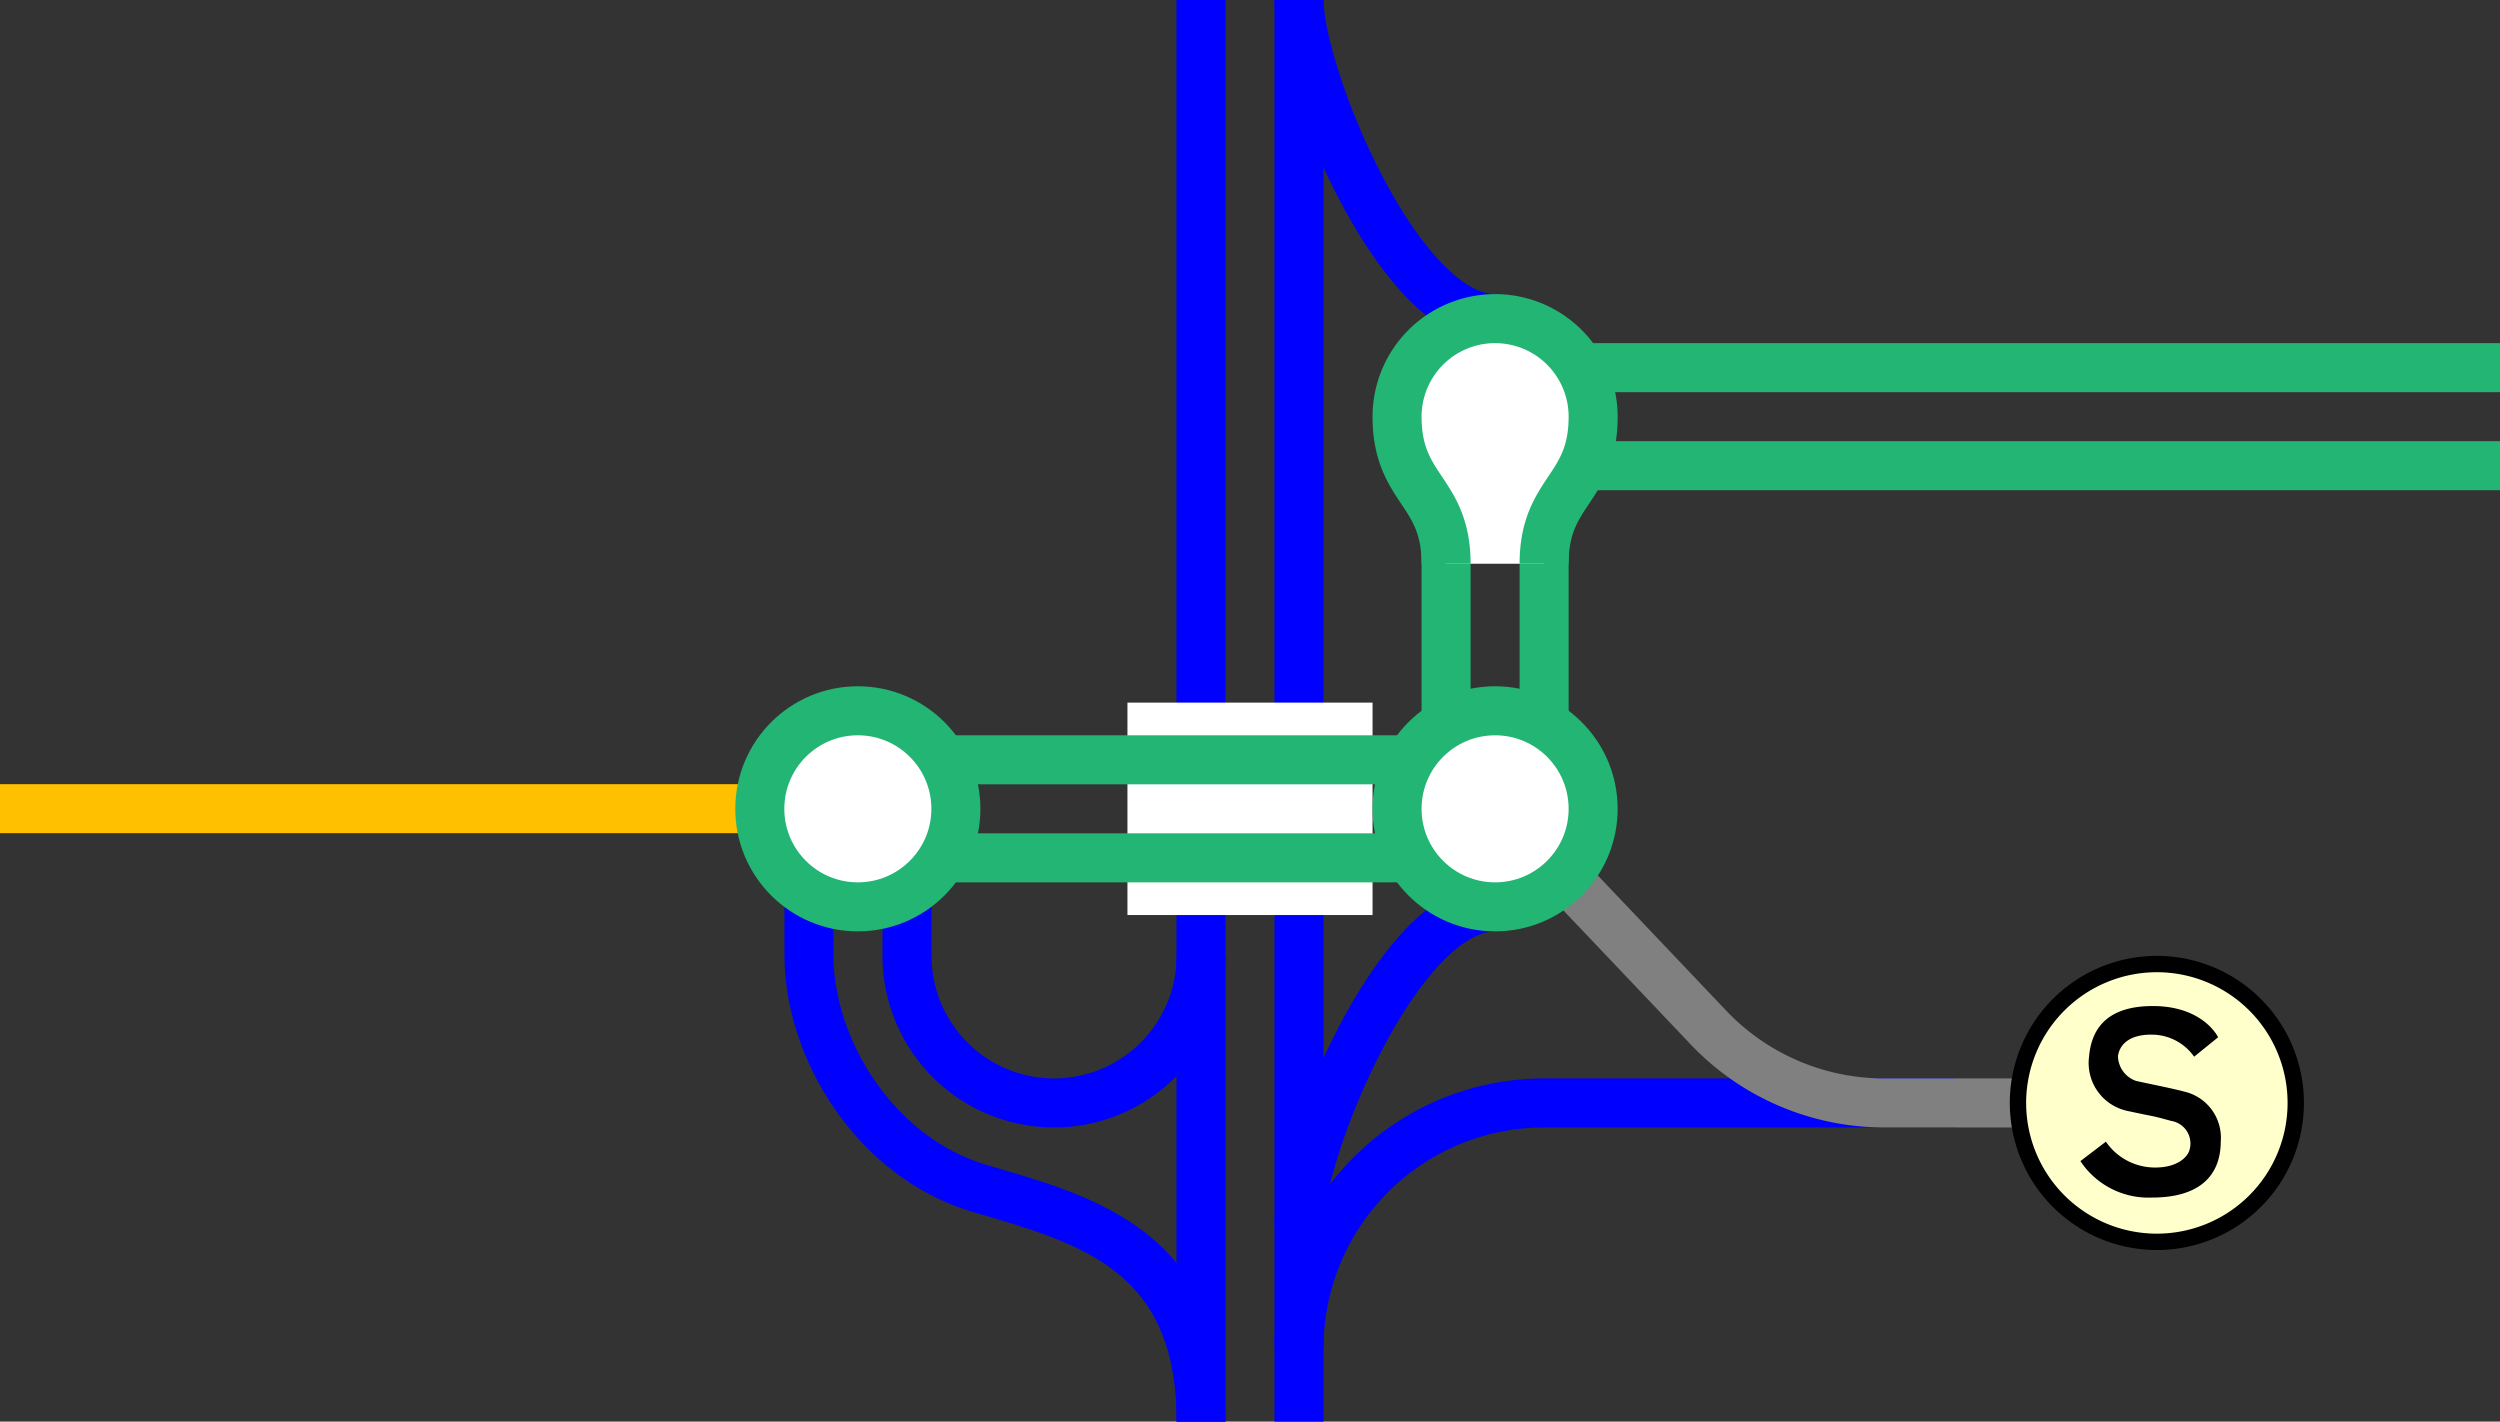 <svg viewBox="0 0 153 87" xmlns="http://www.w3.org/2000/svg"><rect x="0" y="0" width="153" height="87" fill="#333333" stroke="none"/><g fill="none"><path d="m91.5 19.5c-6 0-12-15-12-19.5" stroke="#00f" stroke-miterlimit="10" stroke-width="3"/><path d="m91.5 55.5c-6 0-12 15-12 19.5" stroke="#00f" stroke-miterlimit="10" stroke-width="3"/><path d="m79.5 82.5a15 15 0 0 1 15-15h25.25" stroke="#00f" stroke-miterlimit="10" stroke-width="3"/><path d="m73.51 58.5a9 9 0 1 1 -18 0v-7.5" stroke="#00f" stroke-miterlimit="10" stroke-width="3"/><path d="m73.51 87c0-10.5-7-12.35-13.5-14.25s-10.5-8.63-10.5-14.25v-7.5" stroke="#00f" stroke-miterlimit="10" stroke-width="3"/><path d="m79.5 0v87" stroke="#00f" stroke-miterlimit="10" stroke-width="3"/><path d="m73.5 0v87" stroke="#00f" stroke-miterlimit="10" stroke-width="3"/><path d="m0 47.97h3v3h-3z"/><path d="m150 47.95h3v3h-3z"/><path d="m129 67.5h-13.74a14.84 14.84 0 0 1 -10.85-4.77l-12.54-13.2" stroke="#808080" stroke-miterlimit="10" stroke-width="3"/><path d="m91.5 28.5h61.5" stroke="#22b573" stroke-miterlimit="10" stroke-width="3"/><path d="m91.5 22.5h61.5" stroke="#22b573" stroke-miterlimit="10" stroke-width="3"/><path d="m88.5 25.5v24" stroke="#22b573" stroke-miterlimit="10" stroke-width="3"/><path d="m94.5 25.5v24" stroke="#22b573" stroke-miterlimit="10" stroke-width="3"/></g><path d="m132 76a8.5 8.5 0 1 1 8.5-8.5 8.51 8.51 0 0 1 -8.5 8.5z" fill="#ffc"/><path d="m132 59.5a8 8 0 1 1 -8 8 8 8 0 0 1 8-8m0-1a9 9 0 1 0 9 9 9 9 0 0 0 -9-9z"/><path d="m134.28 64.67 1.47-1.19s-.9-1.91-4-1.91-3.78 1.71-3.9 3.1a3 3 0 0 0 2.4 3.33c2 .43 1.22.22 2.63.6a1.4 1.4 0 0 1 1.12 1.77c-.1.41-.73 1.13-2.25 1.08a3.64 3.64 0 0 1 -2.87-1.58l-1.56 1.19a5 5 0 0 0 4.4 2.23c2.66 0 4.18-1.15 4.19-3.42a2.9 2.9 0 0 0 -2-3c-.74-.22-2.58-.58-3.19-.72a1.64 1.64 0 0 1 -1.1-1.51c.08-.65.63-1.34 2.09-1.32a3.17 3.17 0 0 1 2.57 1.35z"/><path d="m69 49.5h15" fill="none" stroke="#fff" stroke-miterlimit="10" stroke-width="13"/><path d="m52.13 52.5h36.37" fill="none" stroke="#22b573" stroke-miterlimit="10" stroke-width="3"/><path d="m52.13 46.5h36.37" fill="none" stroke="#22b573" stroke-miterlimit="10" stroke-width="3"/><path d="m0 49.49h52.5" fill="none" stroke="#ffc000" stroke-miterlimit="10" stroke-width="3"/><path d="m88.5 34.5c0-4.5-3-4.5-3-9a6 6 0 0 1 12 0c0 4.5-3 4.5-3 9" fill="#fff" stroke="#22b573" stroke-miterlimit="10" stroke-width="3"/><circle cx="91.5" cy="49.5" fill="#fff" r="6" stroke="#22b573" stroke-miterlimit="10" stroke-width="3"/><circle cx="52.5" cy="49.5" fill="#fff" r="6" stroke="#22b573" stroke-miterlimit="10" stroke-width="3"/></svg>
